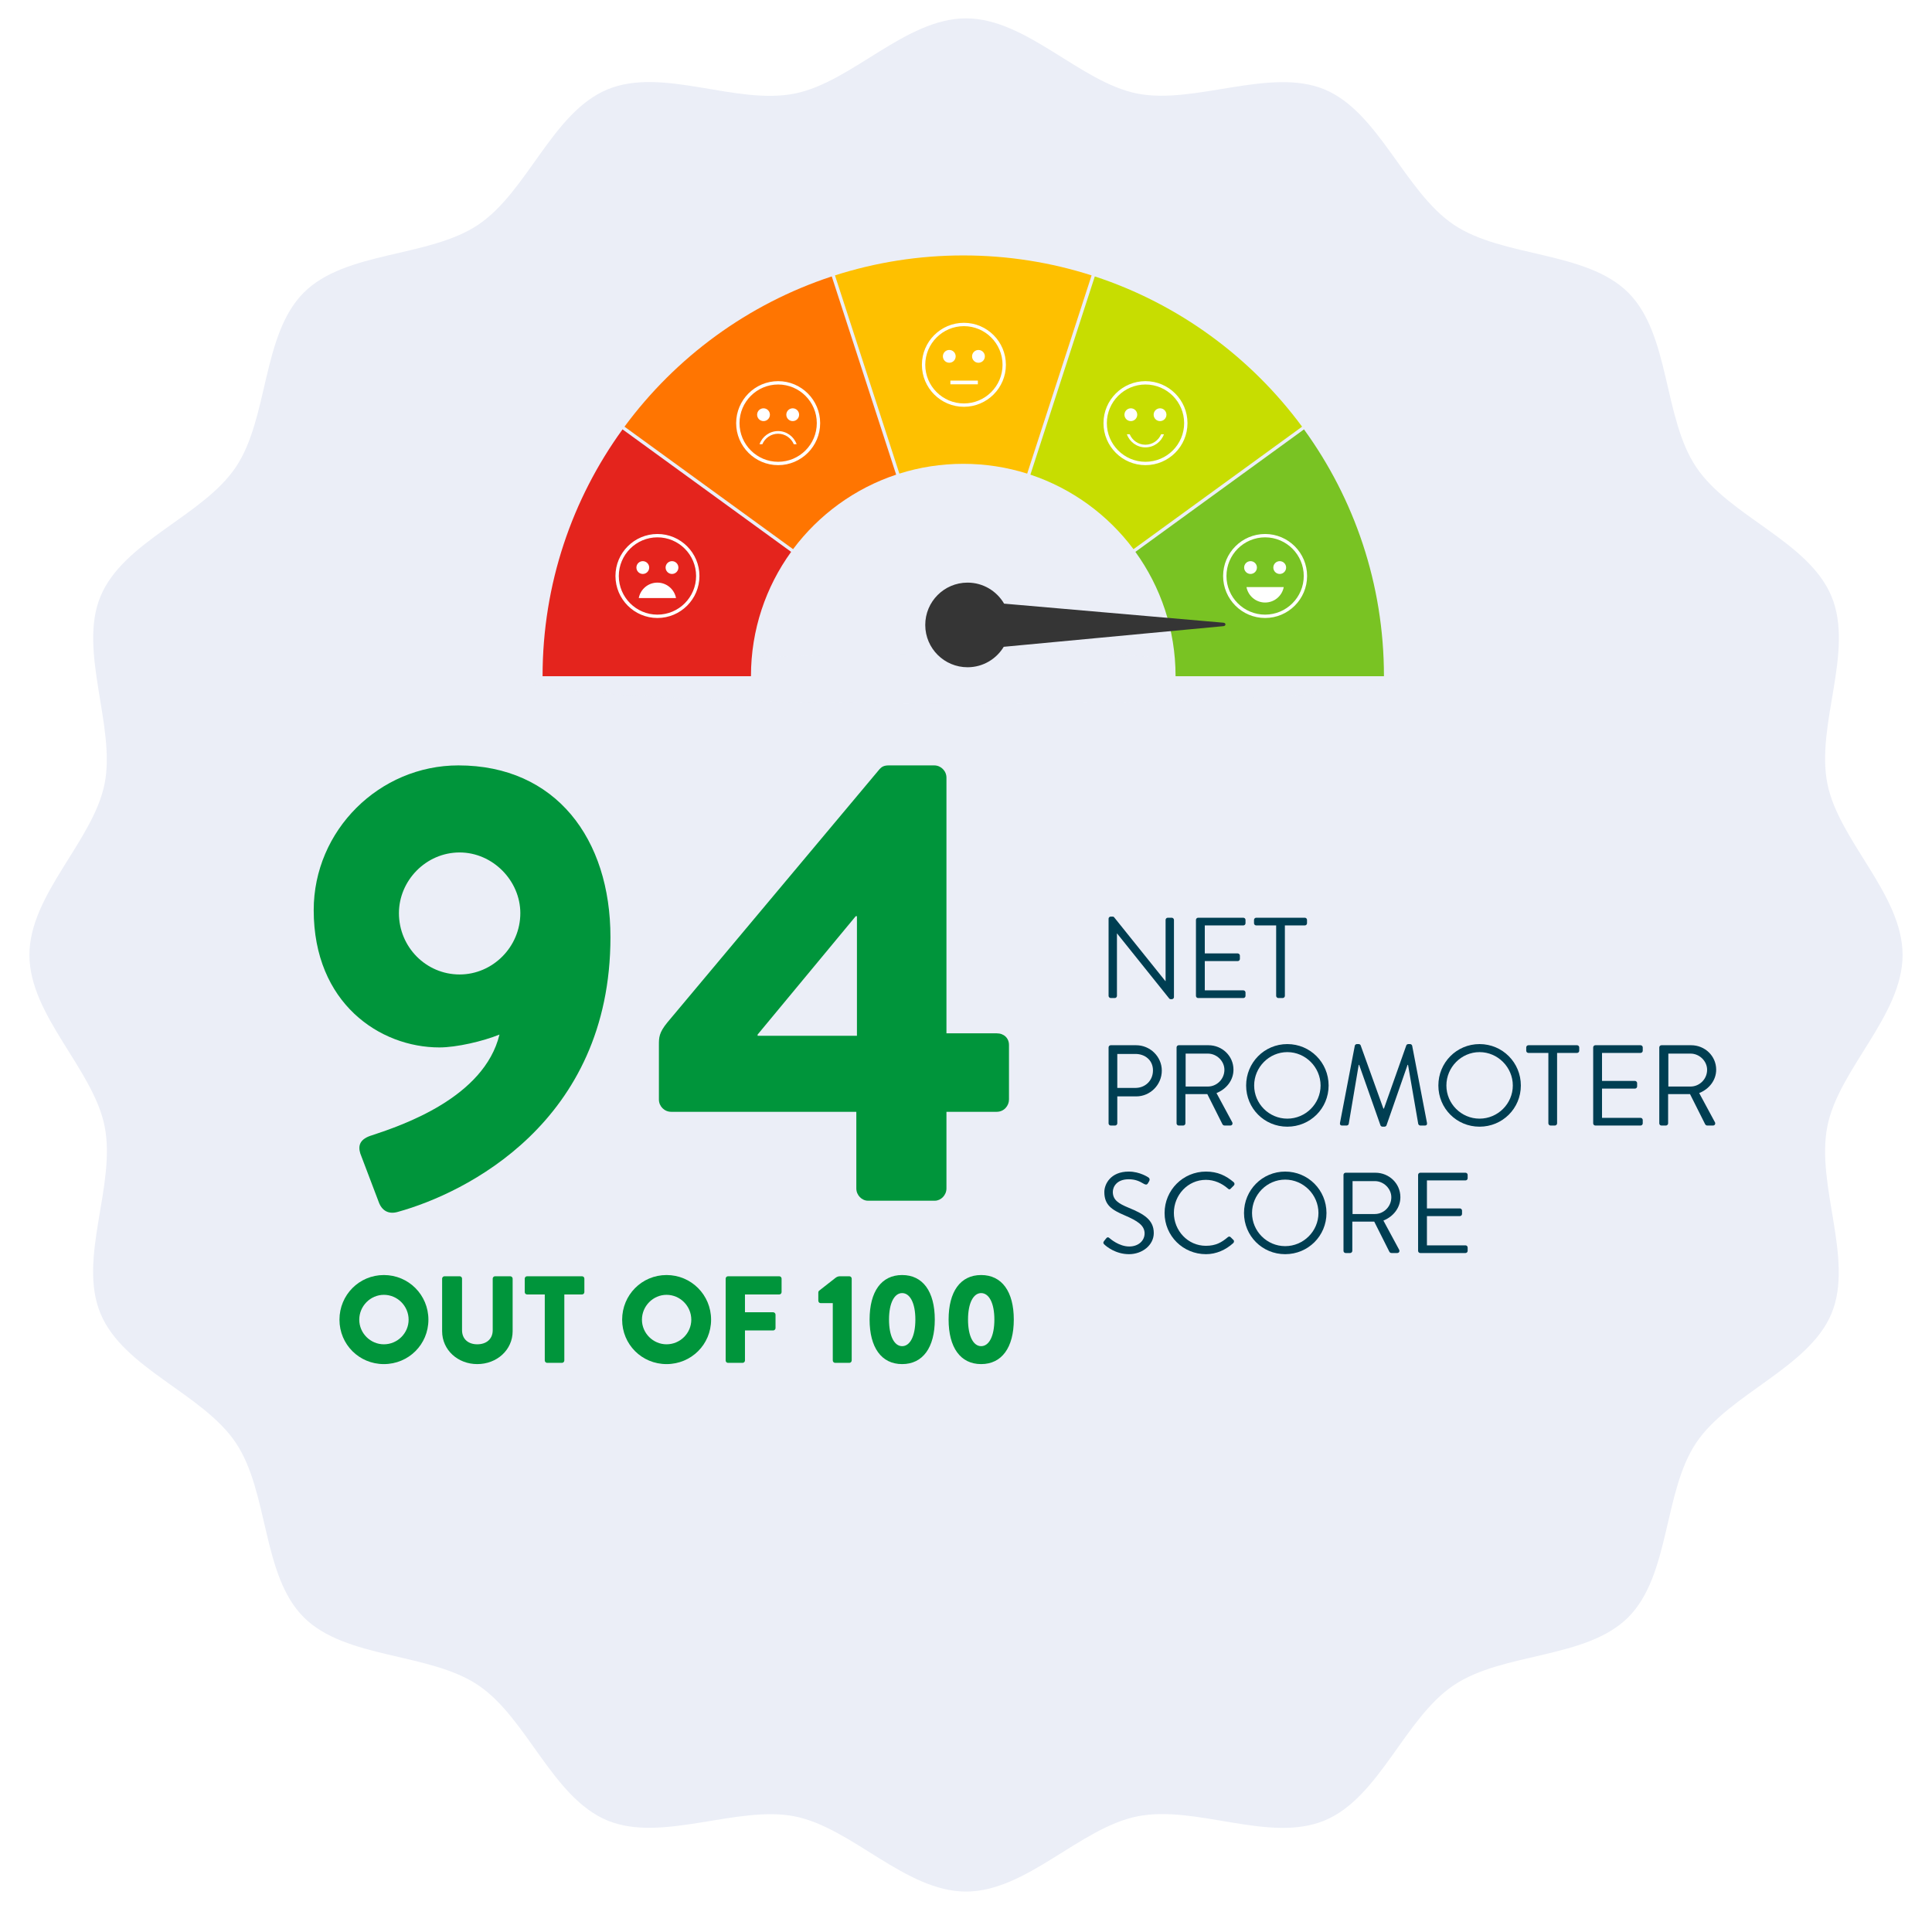 <svg width="394" height="392" viewBox="0 0 394 392" fill="none" xmlns="http://www.w3.org/2000/svg">
<g filter="url(#filter0_d_12223_5498)">
<path d="M388 191C388 203.355 374.964 214.266 372.66 225.953C370.285 237.986 378.104 253.039 373.508 264.117C368.912 275.195 352.617 280.484 345.908 290.487C339.199 300.491 340.608 317.502 332.061 326.061C323.502 334.62 306.574 333.152 296.487 339.908C286.4 346.665 281.374 362.84 270.117 367.508C258.86 372.175 243.986 364.273 231.953 366.66C220.278 368.976 209.355 382 197 382C184.645 382 173.734 368.964 162.047 366.66C150.36 364.356 134.961 372.104 123.883 367.508C112.614 362.84 107.517 346.617 97.513 339.908C87.509 333.199 70.498 334.608 61.939 326.061C53.38 317.514 54.848 300.574 48.092 290.487C41.335 280.4 25.16 275.374 20.492 264.117C15.825 252.86 23.727 237.986 21.34 225.953C19.024 214.278 6 203.355 6 191C6 178.645 19.036 167.734 21.34 156.047C23.644 144.36 15.896 128.961 20.492 117.883C25.16 106.614 41.383 101.517 48.092 91.513C54.8 81.509 53.392 64.498 61.939 55.939C70.486 47.38 87.426 48.848 97.513 42.092C107.6 35.335 112.626 19.16 123.883 14.492C135.14 9.825 150.014 17.727 162.047 15.34C173.722 13.024 184.645 0 197 0C209.355 0 220.266 13.036 231.953 15.34C243.64 17.644 259.039 9.896 270.117 14.492C281.195 19.088 286.484 35.383 296.487 42.092C306.491 48.8 323.502 47.392 332.061 55.939C340.62 64.498 339.152 81.426 345.908 91.513C352.665 101.6 368.84 106.626 373.508 117.883C378.175 129.14 370.273 144.014 372.66 156.047C374.976 167.722 388 178.645 388 191Z" fill="#EBEEF7"/>
</g>
<path d="M136.874 226.729C135.498 226.729 134.373 225.604 134.373 224.229V213.101C134.373 211.601 134.373 210.6 136.123 208.475L179.384 156.837C179.759 156.462 180.135 156.087 181.26 156.087H190.512C191.887 156.087 193.013 157.212 193.013 158.587V210.725H203.265C204.766 210.725 205.766 211.726 205.766 213.101V224.229C205.766 225.479 204.766 226.729 203.265 226.729H193.013V242.358C193.013 243.734 191.887 244.859 190.637 244.859H177.009C175.758 244.859 174.633 243.734 174.633 242.358V226.729H136.874ZM154.503 210.976V211.226H174.758V186.845H174.508L154.503 210.976Z" fill="#00953B"/>
<path d="M73.479 235.232C72.979 233.606 73.354 232.231 75.979 231.481C81.981 229.48 98.735 223.854 101.861 210.976C98.485 212.351 93.109 213.601 89.608 213.601C77.48 213.601 63.976 204.599 63.976 185.594C63.976 169.34 77.355 156.087 93.484 156.087C113.364 156.087 124.491 171.091 124.491 191.096C124.491 228.98 94.734 243.359 81.231 247.11C79.23 247.735 77.855 246.86 77.23 245.109L73.479 235.232ZM93.734 198.722C100.485 198.722 106.112 193.096 106.112 186.219C106.112 179.593 100.485 173.841 93.734 173.841C86.857 173.841 81.356 179.593 81.356 186.219C81.356 193.096 86.857 198.722 93.734 198.722Z" fill="#00953B"/>
<path d="M289.198 255.084V239.598C289.198 239.364 289.385 239.153 289.642 239.153H298.859C299.117 239.153 299.304 239.364 299.304 239.598V240.276C299.304 240.51 299.117 240.721 298.859 240.721H290.999V246.429H297.713C297.947 246.429 298.157 246.639 298.157 246.873V247.552C298.157 247.809 297.947 247.996 297.713 247.996H290.999V253.962H298.859C299.117 253.962 299.304 254.172 299.304 254.406V255.084C299.304 255.318 299.117 255.529 298.859 255.529H289.642C289.385 255.529 289.198 255.318 289.198 255.084Z" fill="#003E52"/>
<path d="M273.983 255.084V239.598C273.983 239.364 274.17 239.153 274.427 239.153H280.486C283.294 239.153 285.586 241.352 285.586 244.136C285.586 246.288 284.159 248.09 282.124 248.909L285.329 254.851C285.493 255.155 285.329 255.529 284.931 255.529H283.808C283.527 255.529 283.411 255.412 283.294 255.178L280.252 249.119H275.784V255.084C275.784 255.318 275.574 255.529 275.34 255.529H274.427C274.17 255.529 273.983 255.318 273.983 255.084ZM275.831 247.575H280.369C282.171 247.575 283.738 246.078 283.738 244.16C283.738 242.382 282.171 240.861 280.369 240.861H275.831V247.575Z" fill="#003E52"/>
<path d="M253.695 247.365C253.695 242.686 257.414 238.919 262.093 238.919C266.772 238.919 270.515 242.686 270.515 247.365C270.515 252.043 266.772 255.763 262.093 255.763C257.414 255.763 253.695 252.043 253.695 247.365ZM255.332 247.365C255.332 251.084 258.374 254.125 262.093 254.125C265.813 254.125 268.877 251.084 268.877 247.365C268.877 243.645 265.813 240.557 262.093 240.557C258.374 240.557 255.332 243.645 255.332 247.365Z" fill="#003E52"/>
<path d="M237.498 247.365C237.498 242.686 241.264 238.919 245.943 238.919C248.305 238.919 250.013 239.738 251.604 241.095C251.791 241.282 251.814 241.563 251.627 241.75L250.996 242.382C250.808 242.616 250.621 242.592 250.387 242.358C249.171 241.306 247.627 240.604 245.919 240.604C242.223 240.604 239.392 243.715 239.392 247.341C239.392 250.944 242.223 254.055 245.919 254.055C247.954 254.055 249.148 253.353 250.387 252.301C250.621 252.113 250.808 252.137 250.996 252.324L251.534 252.862C251.721 253.002 251.674 253.33 251.51 253.494C249.966 254.897 248.025 255.763 245.943 255.763C241.264 255.763 237.498 252.043 237.498 247.365Z" fill="#003E52"/>
<path d="M225.304 253.868C225.117 253.704 224.836 253.494 225.164 253.073L225.515 252.628C225.749 252.324 225.936 252.207 226.263 252.488C226.427 252.628 228.205 254.195 230.287 254.195C232.182 254.195 233.422 253.002 233.422 251.529C233.422 249.914 232.018 248.979 229.328 247.832C226.755 246.733 225.211 245.75 225.211 243.084C225.211 241.493 226.474 238.919 230.194 238.919C232.486 238.919 234.194 240.113 234.194 240.113C234.334 240.183 234.592 240.463 234.334 240.908L234.1 241.306C233.913 241.633 233.656 241.633 233.282 241.423C232.299 240.838 231.48 240.487 230.17 240.487C227.69 240.487 226.942 242.078 226.942 243.06C226.942 244.721 228.135 245.446 230.1 246.265C233.258 247.552 235.293 248.745 235.293 251.458C235.293 253.891 232.977 255.763 230.24 255.763C227.48 255.763 225.608 254.149 225.304 253.868Z" fill="#003E52"/>
<path d="M338.383 229.084V213.598C338.383 213.364 338.57 213.153 338.828 213.153H344.887C347.694 213.153 349.987 215.352 349.987 218.136C349.987 220.288 348.56 222.09 346.524 222.909L349.729 228.851C349.893 229.155 349.729 229.529 349.331 229.529H348.209C347.928 229.529 347.811 229.412 347.694 229.178L344.653 223.119H340.185V229.084C340.185 229.318 339.974 229.529 339.74 229.529H338.828C338.57 229.529 338.383 229.318 338.383 229.084ZM340.231 221.575H344.77C346.571 221.575 348.138 220.078 348.138 218.16C348.138 216.382 346.571 214.861 344.77 214.861H340.231V221.575Z" fill="#003E52"/>
<path d="M324.905 229.084V213.598C324.905 213.364 325.092 213.153 325.349 213.153H334.566C334.824 213.153 335.011 213.364 335.011 213.598V214.276C335.011 214.51 334.824 214.721 334.566 214.721H326.706V220.429H333.42C333.654 220.429 333.865 220.639 333.865 220.873V221.552C333.865 221.809 333.654 221.996 333.42 221.996H326.706V227.962H334.566C334.824 227.962 335.011 228.172 335.011 228.406V229.084C335.011 229.318 334.824 229.529 334.566 229.529H325.349C325.092 229.529 324.905 229.318 324.905 229.084Z" fill="#003E52"/>
<path d="M315.765 229.084V214.721H311.695C311.438 214.721 311.25 214.51 311.25 214.276V213.598C311.25 213.364 311.438 213.153 311.695 213.153H321.614C321.871 213.153 322.058 213.364 322.058 213.598V214.276C322.058 214.51 321.871 214.721 321.614 214.721H317.543V229.084C317.543 229.318 317.333 229.529 317.099 229.529H316.21C315.976 229.529 315.765 229.318 315.765 229.084Z" fill="#003E52"/>
<path d="M293.332 221.365C293.332 216.686 297.051 212.919 301.73 212.919C306.409 212.919 310.152 216.686 310.152 221.365C310.152 226.043 306.409 229.763 301.73 229.763C297.051 229.763 293.332 226.043 293.332 221.365ZM294.969 221.365C294.969 225.084 298.01 228.125 301.73 228.125C305.449 228.125 308.514 225.084 308.514 221.365C308.514 217.645 305.449 214.557 301.73 214.557C298.01 214.557 294.969 217.645 294.969 221.365Z" fill="#003E52"/>
<path d="M273.273 228.967L276.291 213.247C276.338 213.06 276.525 212.919 276.712 212.919H277.087C277.25 212.919 277.437 213.036 277.484 213.177L282.116 226.067C282.163 226.067 282.186 226.067 282.233 226.067L286.795 213.177C286.842 213.036 287.029 212.919 287.193 212.919H287.567C287.754 212.919 287.941 213.06 287.988 213.247L291.006 228.967C291.076 229.295 290.936 229.529 290.585 229.529H289.649C289.462 229.529 289.275 229.365 289.228 229.201L287.146 217.154C287.122 217.154 287.076 217.154 287.052 217.154L282.748 229.506C282.701 229.646 282.49 229.763 282.35 229.763H281.929C281.789 229.763 281.578 229.646 281.531 229.506L277.18 217.154C277.157 217.154 277.11 217.154 277.087 217.154L275.051 229.201C275.028 229.365 274.817 229.529 274.63 229.529H273.694C273.344 229.529 273.203 229.295 273.273 228.967Z" fill="#003E52"/>
<path d="M254.129 221.365C254.129 216.686 257.848 212.919 262.527 212.919C267.206 212.919 270.949 216.686 270.949 221.365C270.949 226.043 267.206 229.763 262.527 229.763C257.848 229.763 254.129 226.043 254.129 221.365ZM255.766 221.365C255.766 225.084 258.808 228.125 262.527 228.125C266.247 228.125 269.311 225.084 269.311 221.365C269.311 217.645 266.247 214.557 262.527 214.557C258.808 214.557 255.766 217.645 255.766 221.365Z" fill="#003E52"/>
<path d="M239.943 229.084V213.598C239.943 213.364 240.131 213.153 240.388 213.153H246.447C249.254 213.153 251.547 215.352 251.547 218.136C251.547 220.288 250.12 222.09 248.084 222.909L251.289 228.851C251.453 229.155 251.289 229.529 250.892 229.529H249.769C249.488 229.529 249.371 229.412 249.254 229.178L246.213 223.119H241.745V229.084C241.745 229.318 241.534 229.529 241.3 229.529H240.388C240.131 229.529 239.943 229.318 239.943 229.084ZM241.791 221.575H246.33C248.131 221.575 249.698 220.078 249.698 218.16C249.698 216.382 248.131 214.861 246.33 214.861H241.791V221.575Z" fill="#003E52"/>
<path d="M226.076 229.084V213.598C226.076 213.364 226.263 213.153 226.521 213.153H231.691C234.568 213.153 236.931 215.493 236.931 218.323C236.931 221.224 234.568 223.587 231.714 223.587H227.854V229.084C227.854 229.318 227.644 229.529 227.41 229.529H226.521C226.263 229.529 226.076 229.318 226.076 229.084ZM227.854 221.856H231.574C233.492 221.856 235.129 220.429 235.129 218.277C235.129 216.195 233.492 214.931 231.574 214.931H227.854V221.856Z" fill="#003E52"/>
<path d="M260.252 203.084V188.721H256.181C255.924 188.721 255.737 188.51 255.737 188.276V187.598C255.737 187.364 255.924 187.153 256.181 187.153H266.1C266.357 187.153 266.545 187.364 266.545 187.598V188.276C266.545 188.51 266.357 188.721 266.1 188.721H262.03V203.084C262.03 203.318 261.819 203.529 261.585 203.529H260.696C260.462 203.529 260.252 203.318 260.252 203.084Z" fill="#003E52"/>
<path d="M243.896 203.084V187.598C243.896 187.364 244.083 187.153 244.34 187.153H253.557C253.814 187.153 254.002 187.364 254.002 187.598V188.276C254.002 188.51 253.814 188.721 253.557 188.721H245.697V194.429H252.411C252.645 194.429 252.855 194.639 252.855 194.873V195.552C252.855 195.809 252.645 195.996 252.411 195.996H245.697V201.962H253.557C253.814 201.962 254.002 202.172 254.002 202.406V203.084C254.002 203.318 253.814 203.529 253.557 203.529H244.34C244.083 203.529 243.896 203.318 243.896 203.084Z" fill="#003E52"/>
<path d="M226.076 203.084V187.341C226.076 187.107 226.287 186.919 226.521 186.919H226.872C227.035 186.919 227.152 186.966 227.246 187.107L237.656 200.067C237.679 200.067 237.679 200.067 237.703 200.067V187.598C237.703 187.364 237.89 187.153 238.147 187.153H238.966C239.2 187.153 239.41 187.364 239.41 187.598V203.342C239.41 203.576 239.2 203.763 238.966 203.763H238.779C238.615 203.763 238.498 203.716 238.405 203.576L227.807 190.358H227.784V203.084C227.784 203.318 227.597 203.529 227.339 203.529H226.521C226.287 203.529 226.076 203.318 226.076 203.084Z" fill="#003E52"/>
<path d="M200.087 278.179C195.849 278.179 193.452 274.774 193.452 269.098C193.452 263.397 195.849 260.016 200.087 260.016C204.325 260.016 206.747 263.397 206.747 269.098C206.747 274.774 204.325 278.179 200.087 278.179ZM200.087 274.522C201.676 274.522 202.786 272.529 202.786 269.098C202.786 265.692 201.676 263.699 200.087 263.699C198.523 263.699 197.413 265.692 197.413 269.098C197.413 272.529 198.523 274.522 200.087 274.522Z" fill="#00953B"/>
<path d="M183.975 278.179C179.737 278.179 177.34 274.774 177.34 269.098C177.34 263.397 179.737 260.016 183.975 260.016C188.213 260.016 190.635 263.397 190.635 269.098C190.635 274.774 188.213 278.179 183.975 278.179ZM183.975 274.522C185.564 274.522 186.674 272.529 186.674 269.098C186.674 265.692 185.564 263.699 183.975 263.699C182.411 263.699 181.301 265.692 181.301 269.098C181.301 272.529 182.411 274.522 183.975 274.522Z" fill="#00953B"/>
<path d="M169.832 277.423V265.743H167.335C167.083 265.743 166.881 265.516 166.881 265.238V263.598C166.881 263.397 166.957 263.296 167.032 263.22L170.413 260.571C170.69 260.369 170.968 260.268 171.321 260.268H173.213C173.465 260.268 173.692 260.495 173.692 260.748V277.423C173.692 277.7 173.465 277.927 173.213 277.927H170.337C170.034 277.927 169.832 277.7 169.832 277.423Z" fill="#00953B"/>
<path d="M147.988 277.448V260.748C147.988 260.495 148.19 260.268 148.468 260.268H158.912C159.189 260.268 159.391 260.495 159.391 260.748V263.497C159.391 263.75 159.189 263.977 158.912 263.977H151.924V267.609H157.675C157.928 267.609 158.155 267.836 158.155 268.089V270.838C158.155 271.091 157.928 271.318 157.675 271.318H151.924V277.448C151.924 277.7 151.697 277.927 151.444 277.927H148.468C148.19 277.927 147.988 277.7 147.988 277.448Z" fill="#00953B"/>
<path d="M126.876 269.123C126.876 264.078 130.888 260.016 135.933 260.016C140.978 260.016 145.015 264.078 145.015 269.123C145.015 274.168 140.978 278.179 135.933 278.179C130.888 278.179 126.876 274.168 126.876 269.123ZM130.913 269.123C130.913 271.873 133.183 274.143 135.933 274.143C138.708 274.143 140.978 271.873 140.978 269.123C140.978 266.348 138.708 264.052 135.933 264.052C133.183 264.052 130.913 266.348 130.913 269.123Z" fill="#00953B"/>
<path d="M111.099 277.448V263.977H107.492C107.214 263.977 107.012 263.75 107.012 263.497V260.748C107.012 260.495 107.214 260.268 107.492 260.268H118.692C118.97 260.268 119.172 260.495 119.172 260.748V263.497C119.172 263.75 118.97 263.977 118.692 263.977H115.085V277.448C115.085 277.7 114.858 277.927 114.606 277.927H111.579C111.326 277.927 111.099 277.7 111.099 277.448Z" fill="#00953B"/>
<path d="M90.164 271.469V260.748C90.164 260.495 90.391 260.268 90.644 260.268H93.746C94.024 260.268 94.226 260.495 94.226 260.748V271.267C94.226 273.109 95.538 274.143 97.329 274.143C99.145 274.143 100.482 273.109 100.482 271.267V260.748C100.482 260.495 100.684 260.268 100.961 260.268H104.064C104.317 260.268 104.544 260.495 104.544 260.748V271.469C104.544 275.304 101.315 278.179 97.329 278.179C93.368 278.179 90.164 275.304 90.164 271.469Z" fill="#00953B"/>
<path d="M69.229 269.123C69.229 264.078 73.24 260.016 78.286 260.016C83.331 260.016 87.367 264.078 87.367 269.123C87.367 274.168 83.331 278.179 78.286 278.179C73.24 278.179 69.229 274.168 69.229 269.123ZM73.266 269.123C73.266 271.873 75.536 274.143 78.286 274.143C81.061 274.143 83.331 271.873 83.331 269.123C83.331 266.348 81.061 264.052 78.286 264.052C75.536 264.052 73.266 266.348 73.266 269.123Z" fill="#00953B"/>
<g style="mix-blend-mode:multiply" opacity="0.5">
<path d="M196.393 143.569C245.749 143.569 285.761 141.289 285.761 138.476C285.761 135.662 245.749 133.382 196.393 133.382C147.036 133.382 107.025 135.662 107.025 138.476C107.025 141.289 147.036 143.569 196.393 143.569Z" fill="#EBEEF7"/>
</g>
<path d="M210.133 96.796C218.608 99.616 225.919 104.983 231.157 111.992L265.538 87.012C255.079 72.833 240.36 61.99 223.269 56.371L210.134 96.796H210.133Z" fill="#C7DD01"/>
<path d="M161.734 111.992C166.972 104.983 174.283 99.616 182.758 96.796L169.623 56.371C152.532 61.99 137.813 72.833 127.354 87.012L161.734 111.992Z" fill="#FF7501"/>
<path d="M183.413 96.584C187.526 95.287 191.904 94.587 196.446 94.587C200.987 94.587 205.365 95.287 209.478 96.584L222.613 56.159C214.363 53.52 205.572 52.09 196.446 52.09C187.319 52.09 178.528 53.52 170.279 56.159L183.413 96.584Z" fill="#FEC000"/>
<path d="M161.338 112.541L126.957 87.562C116.702 101.7 110.649 119.084 110.649 137.885C110.649 137.891 110.649 137.897 110.649 137.903H153.146C153.146 137.897 153.146 137.891 153.146 137.885C153.146 128.42 156.186 119.667 161.338 112.541Z" fill="#E4241D"/>
<path d="M231.545 112.542C236.697 119.668 239.737 128.421 239.737 137.886C239.737 137.892 239.737 137.898 239.737 137.904H282.234C282.234 137.898 282.234 137.892 282.234 137.886C282.234 119.085 276.182 101.701 265.926 87.564L231.545 112.543V112.542Z" fill="#79C323"/>
<path d="M257.998 126.025C253.275 126.025 249.434 122.183 249.434 117.461C249.434 112.738 253.275 108.896 257.998 108.896C262.72 108.896 266.561 112.738 266.561 117.461C266.561 122.183 262.719 126.025 257.998 126.025ZM257.998 109.579C253.652 109.579 250.116 113.115 250.116 117.461C250.116 121.806 253.652 125.342 257.998 125.342C262.343 125.342 265.879 121.806 265.879 117.461C265.879 113.115 262.343 109.579 257.998 109.579Z" fill="white"/>
<path d="M255.025 114.436C254.305 114.436 253.721 115.02 253.721 115.74C253.721 116.461 254.305 117.045 255.025 117.045C255.746 117.045 256.329 116.461 256.329 115.74C256.329 115.02 255.746 114.436 255.025 114.436Z" fill="white"/>
<path d="M260.98 114.436C260.259 114.436 259.675 115.02 259.675 115.74C259.675 116.461 260.259 117.045 260.98 117.045C261.7 117.045 262.284 116.461 262.284 115.74C262.284 115.02 261.7 114.436 260.98 114.436Z" fill="white"/>
<path d="M254.2 119.72C254.537 121.514 256.108 122.872 257.999 122.872C259.891 122.872 261.462 121.515 261.799 119.72H254.2Z" fill="white"/>
<path d="M134.077 126.025C129.354 126.025 125.513 122.183 125.513 117.461C125.513 112.738 129.354 108.896 134.077 108.896C138.8 108.896 142.64 112.738 142.64 117.461C142.64 122.183 138.799 126.025 134.077 126.025ZM134.077 109.579C129.732 109.579 126.196 113.115 126.196 117.461C126.196 121.806 129.732 125.342 134.077 125.342C138.422 125.342 141.958 121.806 141.958 117.461C141.958 113.115 138.422 109.579 134.077 109.579Z" fill="white"/>
<path d="M131.088 114.436C130.368 114.436 129.784 115.02 129.784 115.74C129.784 116.461 130.368 117.045 131.088 117.045C131.808 117.045 132.392 116.461 132.392 115.74C132.392 115.02 131.808 114.436 131.088 114.436Z" fill="white"/>
<path d="M137.043 114.436C136.322 114.436 135.738 115.02 135.738 115.74C135.738 116.461 136.322 117.045 137.043 117.045C137.763 117.045 138.347 116.461 138.347 115.74C138.347 115.02 137.763 114.436 137.043 114.436Z" fill="white"/>
<path d="M130.264 121.965C130.601 120.172 132.172 118.813 134.063 118.813C135.955 118.813 137.526 120.171 137.863 121.965H130.264Z" fill="white"/>
<path d="M233.604 77.727C228.882 77.727 225.04 81.569 225.04 86.291C225.04 91.014 228.882 94.856 233.604 94.856C238.327 94.856 242.168 91.014 242.168 86.291C242.168 81.569 238.326 77.727 233.604 77.727ZM233.604 94.173C229.259 94.173 225.723 90.637 225.723 86.291C225.723 81.946 229.259 78.41 233.604 78.41C237.95 78.41 241.486 81.946 241.486 86.291C241.486 90.637 237.95 94.173 233.604 94.173Z" fill="white"/>
<path d="M231.922 84.571C231.922 83.85 231.338 83.266 230.618 83.266C229.897 83.266 229.313 83.85 229.313 84.571C229.313 85.291 229.897 85.875 230.618 85.875C231.338 85.875 231.922 85.291 231.922 84.571Z" fill="white"/>
<path d="M236.572 83.266C235.851 83.266 235.268 83.85 235.268 84.571C235.268 85.291 235.851 85.875 236.572 85.875C237.292 85.875 237.876 85.291 237.876 84.571C237.876 83.85 237.292 83.266 236.572 83.266Z" fill="white"/>
<path d="M233.588 90.692C232.147 90.692 230.908 89.809 230.383 88.556H229.806C230.358 90.114 231.843 91.234 233.588 91.234C235.332 91.234 236.816 90.114 237.368 88.556H236.791C236.267 89.809 235.027 90.692 233.587 90.692H233.588Z" fill="white"/>
<path d="M158.693 77.727C153.97 77.727 150.128 81.569 150.128 86.291C150.128 91.014 153.97 94.856 158.693 94.856C163.415 94.856 167.257 91.014 167.257 86.291C167.257 81.569 163.415 77.727 158.693 77.727ZM158.693 94.173C154.347 94.173 150.811 90.637 150.811 86.291C150.811 81.946 154.347 78.41 158.693 78.41C163.038 78.41 166.574 81.946 166.574 86.291C166.574 90.637 163.038 94.173 158.693 94.173Z" fill="white"/>
<path d="M157.011 84.571C157.011 83.85 156.427 83.266 155.706 83.266C154.986 83.266 154.402 83.85 154.402 84.571C154.402 85.291 154.986 85.875 155.706 85.875C156.427 85.875 157.011 85.291 157.011 84.571Z" fill="white"/>
<path d="M161.661 83.266C160.94 83.266 160.356 83.85 160.356 84.571C160.356 85.291 160.94 85.875 161.661 85.875C162.381 85.875 162.965 85.291 162.965 84.571C162.965 83.85 162.381 83.266 161.661 83.266Z" fill="white"/>
<path d="M158.676 87.908C156.931 87.908 155.448 89.028 154.895 90.586H155.471C155.996 89.333 157.235 88.45 158.676 88.45C160.117 88.45 161.355 89.333 161.88 90.586H162.457C161.905 89.028 160.421 87.908 158.677 87.908H158.676Z" fill="white"/>
<path d="M196.572 65.83C191.85 65.83 188.008 69.671 188.008 74.394C188.008 79.116 191.85 82.958 196.572 82.958C201.295 82.958 205.135 79.116 205.135 74.394C205.135 69.671 201.294 65.83 196.572 65.83ZM196.572 82.274C192.227 82.274 188.691 78.738 188.691 74.393C188.691 70.047 192.227 66.511 196.572 66.511C200.918 66.511 204.454 70.047 204.454 74.393C204.454 78.738 200.918 82.274 196.572 82.274Z" fill="white"/>
<path d="M193.594 73.974C194.314 73.972 194.896 73.386 194.894 72.666C194.892 71.945 194.306 71.363 193.586 71.365C192.866 71.367 192.283 71.953 192.286 72.673C192.288 73.394 192.873 73.976 193.594 73.974Z" fill="white"/>
<path d="M199.54 71.369C198.82 71.369 198.236 71.953 198.236 72.673C198.236 73.394 198.82 73.978 199.54 73.978C200.261 73.978 200.845 73.394 200.845 72.673C200.845 71.953 200.261 71.369 199.54 71.369Z" fill="white"/>
<path d="M199.42 77.617H193.817V78.37H199.42V77.617Z" fill="white"/>
<path d="M249.504 126.988L204.769 123.101C203.267 120.529 200.48 118.801 197.287 118.813C192.521 118.83 188.673 122.708 188.69 127.474C188.706 132.24 192.584 136.088 197.35 136.072C200.47 136.061 203.19 134.388 204.696 131.901L249.506 127.689C250.046 127.639 250.044 127.035 249.504 126.988Z" fill="#353535"/>
<defs>
<filter id="filter0_d_12223_5498" x="2.255" y="0" width="389.49" height="389.49" filterUnits="userSpaceOnUse" color-interpolation-filters="sRGB">
<feFlood flood-opacity="0" result="BackgroundImageFix"/>
<feColorMatrix in="SourceAlpha" type="matrix" values="0 0 0 0 0 0 0 0 0 0 0 0 0 0 0 0 0 0 127 0" result="hardAlpha"/>
<feOffset dy="3.745"/>
<feGaussianBlur stdDeviation="1.873"/>
<feComposite in2="hardAlpha" operator="out"/>
<feColorMatrix type="matrix" values="0 0 0 0 0 0 0 0 0 0 0 0 0 0 0 0 0 0 0.25 0"/>
<feBlend mode="normal" in2="BackgroundImageFix" result="effect1_dropShadow_12223_5498"/>
<feBlend mode="normal" in="SourceGraphic" in2="effect1_dropShadow_12223_5498" result="shape"/>
</filter>
</defs>
</svg>
